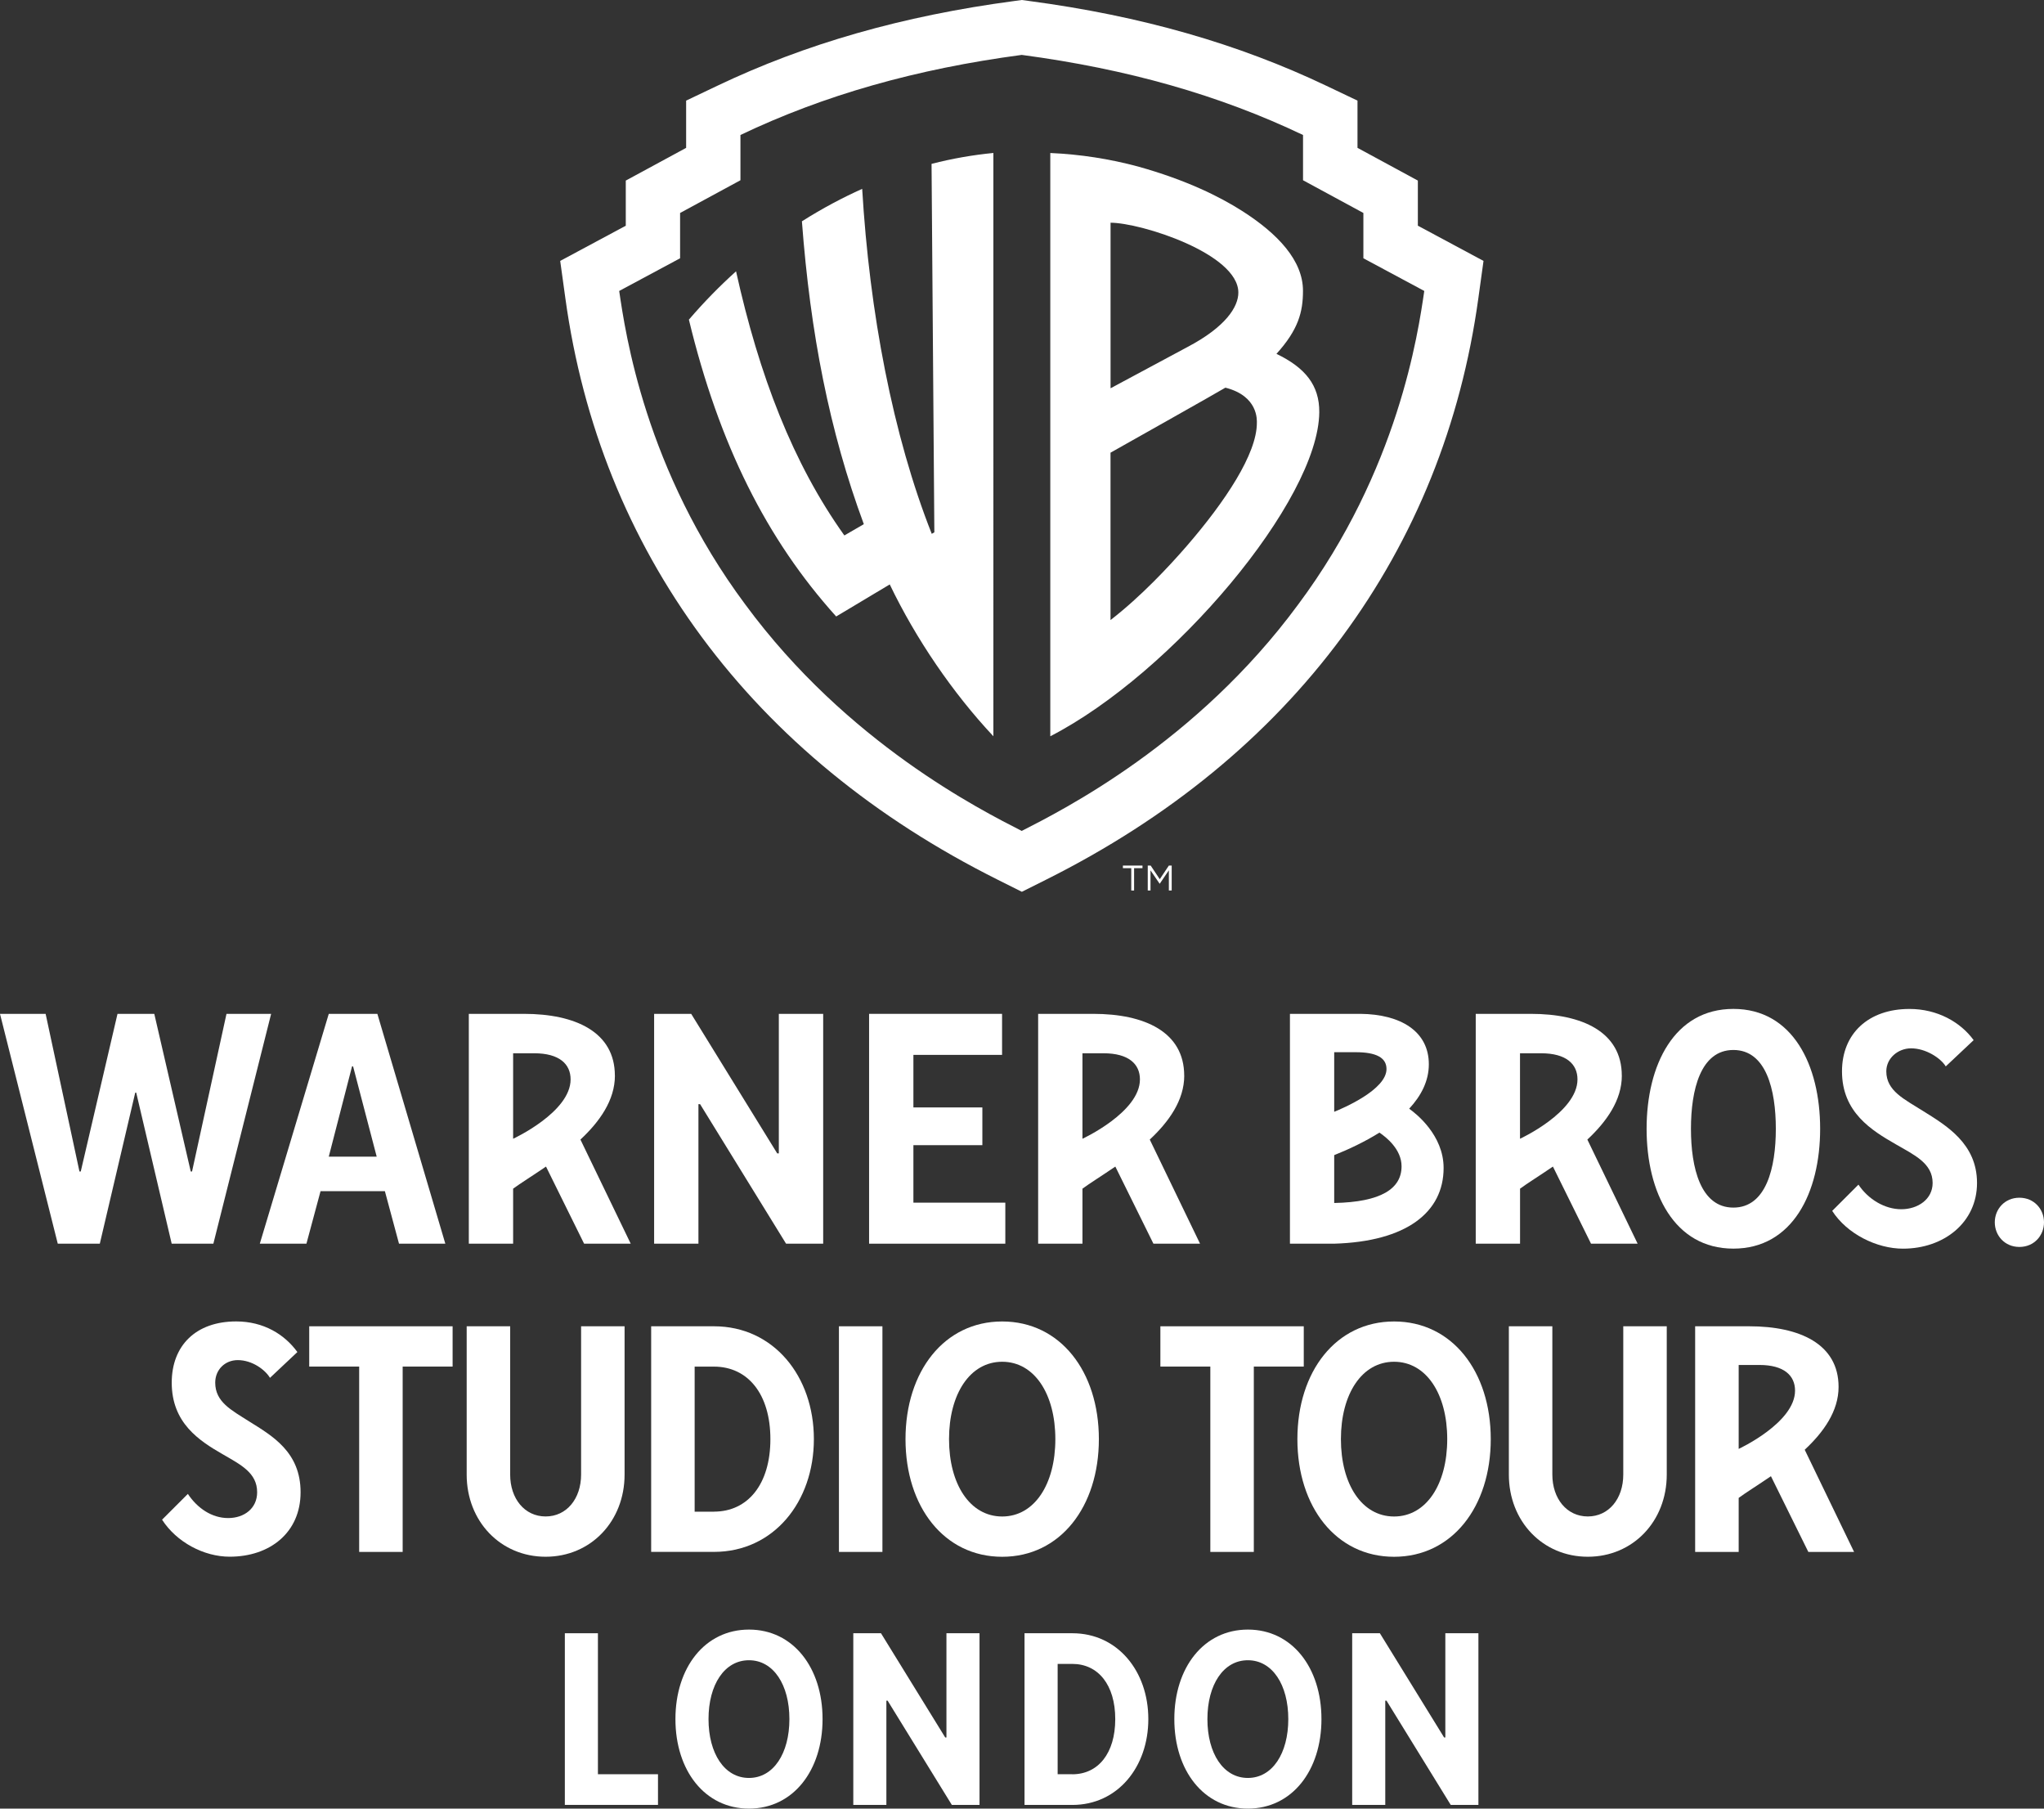 <?xml version="1.0" encoding="UTF-8"?>
<svg id="Layer_2" data-name="Layer 2" xmlns="http://www.w3.org/2000/svg" viewBox="0 0 496.81 439.48">
  <rect x="0" y="0" width="496.81" height="439.48" fill="#333333" stroke="none"/>
  <defs>
    <style>
      .cls-1 {
        fill: #fff;
        stroke-width: 0px;
      }
    </style>
  </defs>
  <g id="Layer_2-2" data-name="Layer 2">
    <g>
      <path class="cls-1" d="M344.62,54.85v-10.97l-14.67-7.95v-11.48l-7.52-3.58C301.05,10.67,277.41,3.86,250.14.24l-1.78-.24-1.78.24c-27.27,3.62-50.91,10.43-72.29,20.63l-7.52,3.58v11.48l-14.67,7.95v10.97l-15.94,8.55,1.26,9.11c4.22,30.57,15.37,58.23,33.11,82.24,17.93,24.26,42.13,44.1,71.94,59l5.9,2.95,5.9-2.95c29.8-14.9,54.01-34.74,71.94-59,17.74-24.01,28.89-51.67,33.11-82.24l1.26-9.11-15.94-8.55ZM346.18,70.7c-1.49,10.19-6.28,43.5-30.65,76.19-24.78,33.66-57.36,50-67.19,55.02-9.83-5.03-42.41-21.36-67.19-55.02-24.36-32.69-29.15-66-30.65-76.19l14.8-7.94v-11.01l14.67-7.95v-11c20.29-9.68,42.65-16.04,68.37-19.46,25.72,3.42,48.07,9.78,68.37,19.46v11l14.67,7.95v11.01l14.8,7.94Z"/>
      <path class="cls-1" d="M226.42,39.82l.68,89.53-.63.37c-9.48-23.95-15.13-53.85-16.91-83.83-4.65,2.09-9.59,4.68-14.65,7.89,2.05,27.2,6.69,51,15.05,73.59l-4.73,2.74c-12.53-17.54-20.71-38.88-26.33-64.18-3.87,3.48-7.71,7.37-11.46,11.74,7.34,30.37,18.9,53.39,35.8,72.13l13.02-7.79c6.38,13.29,15.35,26.41,25.19,36.9V37.17c-5.01.49-9.97,1.35-15.03,2.65Z"/>
      <path class="cls-1" d="M310.26,85.98c5.31-5.88,6.44-10.15,6.44-15.32,0-7.32-6.05-13.84-14.84-19.43-5.31-3.38-13.45-7.48-25.31-10.78-6.82-1.83-13.94-2.95-21.27-3.27v141.73c29.79-15.34,65.2-57.36,65.38-78.74.05-6.54-3.4-10.81-10.4-14.18ZM269.92,54.12c7.34,0,31.07,7.5,31.07,16.98,0,3.42-3.01,8.31-12.4,13.24l-18.66,10.01v-40.23ZM288.41,132.72c-4.19,4.83-11.06,12.21-18.49,17.95v-40.67s26.93-15.15,27.92-15.8c8.06,2.04,7.65,7.97,7.65,8.59,0,7.47-7.64,19.03-17.08,29.93Z"/>
    </g>
    <g>
      <path class="cls-1" d="M274.97,210.96h-2.04v-.63h4.76v.63h-2.04v5.43h-.69v-5.43Z"/>
      <path class="cls-1" d="M278.99,210.33h.69l2.21,3.31,2.21-3.31h.69v6.06h-.69v-4.91l-2.21,3.25h-.04l-2.21-3.24v4.9h-.67v-6.06Z"/>
    </g>
    <g>
      <path class="cls-1" d="M149.45,261.37c0-10.63-9.65-15.01-22.1-15.01h-13.4v55.85h10.77v-13.37c1.7-1.26,4.91-3.26,7.99-5.37l9.26,18.74h11.33l-12.22-25.3c4.64-4.33,8.38-9.55,8.38-15.55ZM124.72,276.71v-20.77h5.14c6.05,0,8.83,2.59,8.83,6.35,0,7.97-13.96,14.42-13.96,14.42Z"/>
      <path class="cls-1" d="M287.83,261.37c0-10.63-9.65-15.01-22.1-15.01h-13.4v55.85h10.77v-13.37c1.7-1.26,4.91-3.26,7.99-5.37l9.26,18.74h11.33l-12.22-25.3c4.64-4.33,8.38-9.55,8.38-15.55ZM263.1,276.71v-20.77h5.14c6.05,0,8.83,2.59,8.83,6.35,0,7.97-13.96,14.42-13.96,14.42Z"/>
      <path class="cls-1" d="M394.19,261.37c0-10.63-9.65-15.01-22.1-15.01h-13.4v55.85h10.77v-13.37c1.7-1.26,4.91-3.26,7.99-5.37l9.26,18.74h11.33l-12.22-25.3c4.64-4.33,8.38-9.55,8.38-15.55ZM369.45,276.71v-20.77h5.14c6.05,0,8.83,2.59,8.83,6.35,0,7.97-13.96,14.42-13.96,14.42Z"/>
      <polygon class="cls-1" points="51.86 302.21 65.9 246.36 55.05 246.36 46.68 284.66 46.36 284.66 37.5 246.36 28.56 246.36 19.63 284.66 19.31 284.66 11.09 246.36 0 246.36 14.04 302.21 24.26 302.21 32.87 265.51 33.11 265.51 41.73 302.21 51.86 302.21"/>
      <path class="cls-1" d="M79.91,246.36l-16.76,55.85h11.33l3.43-12.76h15.64l3.43,12.76h11.26l-16.52-55.85h-11.81ZM79.91,281.06l5.66-21.94h.25l5.74,21.94h-11.65Z"/>
      <polygon class="cls-1" points="188.91 280.27 168 246.36 158.99 246.36 158.99 302.21 169.76 302.21 169.76 268.3 170.16 268.3 191.06 302.21 200.08 302.21 200.08 246.36 189.3 246.36 189.3 280.27 188.91 280.27"/>
      <polygon class="cls-1" points="244.35 292.24 222.01 292.24 222.01 278.27 238.77 278.27 238.77 269.1 222.01 269.1 222.01 256.33 243.56 256.33 243.56 246.36 211.24 246.36 211.24 302.21 244.35 302.21 244.35 292.24"/>
      <path class="cls-1" d="M421.31,303.41c14.36,0,21.09-13.59,21.09-29.12s-6.72-29.13-21.09-29.13-21.09,13.62-21.09,29.13,6.72,29.12,21.09,29.12ZM421.31,255.14c7.98,0,10.32,9.69,10.32,19.15s-2.33,19.15-10.32,19.15-10.31-9.7-10.31-19.15,2.33-19.15,10.31-19.15Z"/>
      <path class="cls-1" d="M467.3,269.9c-4.39-2.79-8.82-4.79-8.82-9.57,0-3.19,2.84-5.59,6.03-5.59,3.59,0,7.22,2.39,8.42,4.39l6.78-6.38c-3.19-4.39-8.82-7.58-15.6-7.58-9.97,0-16.4,5.98-16.4,15.16,0,9.97,7.22,14.36,13.05,17.71,4.55,2.63,8.98,4.63,8.98,9.42,0,3.99-3.63,6.38-7.62,6.38s-8.02-2.39-10.41-5.98l-6.38,6.38c3.59,5.59,10.81,9.18,17.2,9.18,9.97,0,18-6.38,18-15.96s-7.46-13.96-13.21-17.55Z"/>
      <path class="cls-1" d="M490.83,291.04c-3.59,0-5.98,2.79-5.98,5.98s2.39,5.98,5.98,5.98,5.98-2.79,5.98-5.98-2.39-5.98-5.98-5.98Z"/>
      <path class="cls-1" d="M342.51,269.41c2.89-3.11,4.78-6.71,4.78-10.8,0-8-6.83-12.15-16.62-12.25h-17.14v55.85h10.77c17.54-.52,26.58-7.62,26.58-18.4,0-8-6.73-13.24-8.37-14.4ZM324.29,255.68h5.23c4.94,0,7.48,1.3,7.48,4.09,0,5.03-10.58,9.53-12.71,10.39v-14.48ZM324.29,292.32v-11.63c3.52-1.4,7.41-3.23,10.99-5.47,1.67,1.12,5.38,4.06,5.38,8.18,0,5.45-4.99,8.7-16.37,8.92Z"/>
    </g>
    <g>
      <path class="cls-1" d="M446.88,337.01c0-10.44-9.47-14.73-21.7-14.73h-13.16v54.83h10.58v-13.13c1.67-1.24,4.82-3.2,7.84-5.27l9.09,18.4h11.12l-12-24.83c4.56-4.25,8.23-9.37,8.23-15.26ZM422.6,352.07v-20.39h5.04c5.94,0,8.66,2.54,8.66,6.24,0,7.82-13.71,14.16-13.71,14.16Z"/>
      <path class="cls-1" d="M158.27,322.28h15.27c14.49,0,24.28,12.14,24.28,27.41s-9.79,27.41-24.28,27.41h-15.27v-54.83ZM173.54,367.32c8.23,0,13.71-6.66,13.71-17.62s-5.48-17.62-13.71-17.62h-4.7v35.25h4.7Z"/>
      <path class="cls-1" d="M203.91,322.28h10.57v54.83h-10.57v-54.83Z"/>
      <path class="cls-1" d="M315.34,349.7c0-16.45,9.4-28.59,23.5-28.59s23.5,12.14,23.5,28.59-9.4,28.59-23.5,28.59-23.5-12.14-23.5-28.59ZM351.76,349.7c0-10.97-5.09-18.8-12.92-18.8s-12.92,7.83-12.92,18.8,5.09,18.8,12.92,18.8,12.92-7.83,12.92-18.8Z"/>
      <path class="cls-1" d="M220.09,349.7c0-16.45,9.4-28.59,23.5-28.59s23.5,12.14,23.5,28.59-9.4,28.59-23.5,28.59-23.5-12.14-23.5-28.59ZM256.51,349.7c0-10.97-5.09-18.8-12.92-18.8s-12.92,7.83-12.92,18.8,5.09,18.8,12.92,18.8,12.92-7.83,12.92-18.8Z"/>
      <path class="cls-1" d="M294.18,332.07h-12.14v-9.79h34.85v9.79h-12.14v45.04h-10.57v-45.04Z"/>
      <path class="cls-1" d="M366.74,358.31v-36.03h10.57v36.03c0,5.87,3.52,10.18,8.62,10.18s8.62-4.31,8.62-10.18v-36.03h10.57v36.03c0,11.36-8.22,19.97-19.19,19.97s-19.19-8.62-19.19-19.97Z"/>
      <path class="cls-1" d="M39.39,369.28l6.27-6.27c2.35,3.53,5.87,5.87,9.79,5.87s7.05-2.35,7.05-6.27c0-4.7-3.92-6.66-8.38-9.24-5.72-3.29-12.38-7.6-12.38-17.39,0-9.01,5.87-14.88,15.66-14.88,6.66,0,11.75,3.13,14.88,7.44l-6.66,6.27c-1.17-1.96-4.31-4.31-7.83-4.31-3.13,0-5.48,2.35-5.48,5.48,0,4.7,3.92,6.66,8.22,9.4,5.64,3.52,12.53,7.44,12.53,17.23s-7.44,15.66-17.23,15.66c-6.27,0-12.92-3.52-16.45-9.01Z"/>
      <path class="cls-1" d="M87.3,332.07h-12.14v-9.79h34.85v9.79h-12.14v45.04h-10.57v-45.04Z"/>
      <path class="cls-1" d="M113.43,358.31v-36.03h10.57v36.03c0,5.87,3.52,10.18,8.62,10.18s8.62-4.31,8.62-10.18v-36.03h10.57v36.03c0,11.36-8.22,19.97-19.19,19.97s-19.19-8.62-19.19-19.97Z"/>
    </g>
    <g>
      <path class="cls-1" d="M249.02,396.87h11.62c11.02,0,18.47,9.24,18.47,20.86s-7.45,20.86-18.47,20.86h-11.62v-41.71ZM260.64,431.14c6.26,0,10.43-5.07,10.43-13.41s-4.17-13.41-10.43-13.41h-3.57v26.81h3.57Z"/>
      <path class="cls-1" d="M137.29,396.87h8.04v34.26h14.6v7.45h-22.64v-41.71Z"/>
      <path class="cls-1" d="M207.4,396.87h6.73l15.61,25.32h.3v-25.32h8.04v41.71h-6.73l-15.61-25.33h-.3v25.33h-8.04v-41.71Z"/>
      <path class="cls-1" d="M328.66,396.87h6.73l15.61,25.32h.3v-25.32h8.04v41.71h-6.73l-15.61-25.33h-.3v25.33h-8.04v-41.71Z"/>
      <path class="cls-1" d="M164.17,417.73c0-12.51,7.15-21.75,17.88-21.75s17.88,9.24,17.88,21.75-7.15,21.75-17.88,21.75-17.88-9.24-17.88-21.75ZM191.87,417.73c0-8.34-3.87-14.3-9.83-14.3s-9.83,5.96-9.83,14.3,3.87,14.3,9.83,14.3,9.83-5.96,9.83-14.3Z"/>
      <path class="cls-1" d="M285.43,417.73c0-12.51,7.15-21.75,17.88-21.75s17.88,9.24,17.88,21.75-7.15,21.75-17.88,21.75-17.88-9.24-17.88-21.75ZM313.13,417.73c0-8.34-3.87-14.3-9.83-14.3s-9.83,5.96-9.83,14.3,3.87,14.3,9.83,14.3,9.83-5.96,9.83-14.3Z"/>
    </g>
  </g>
</svg>